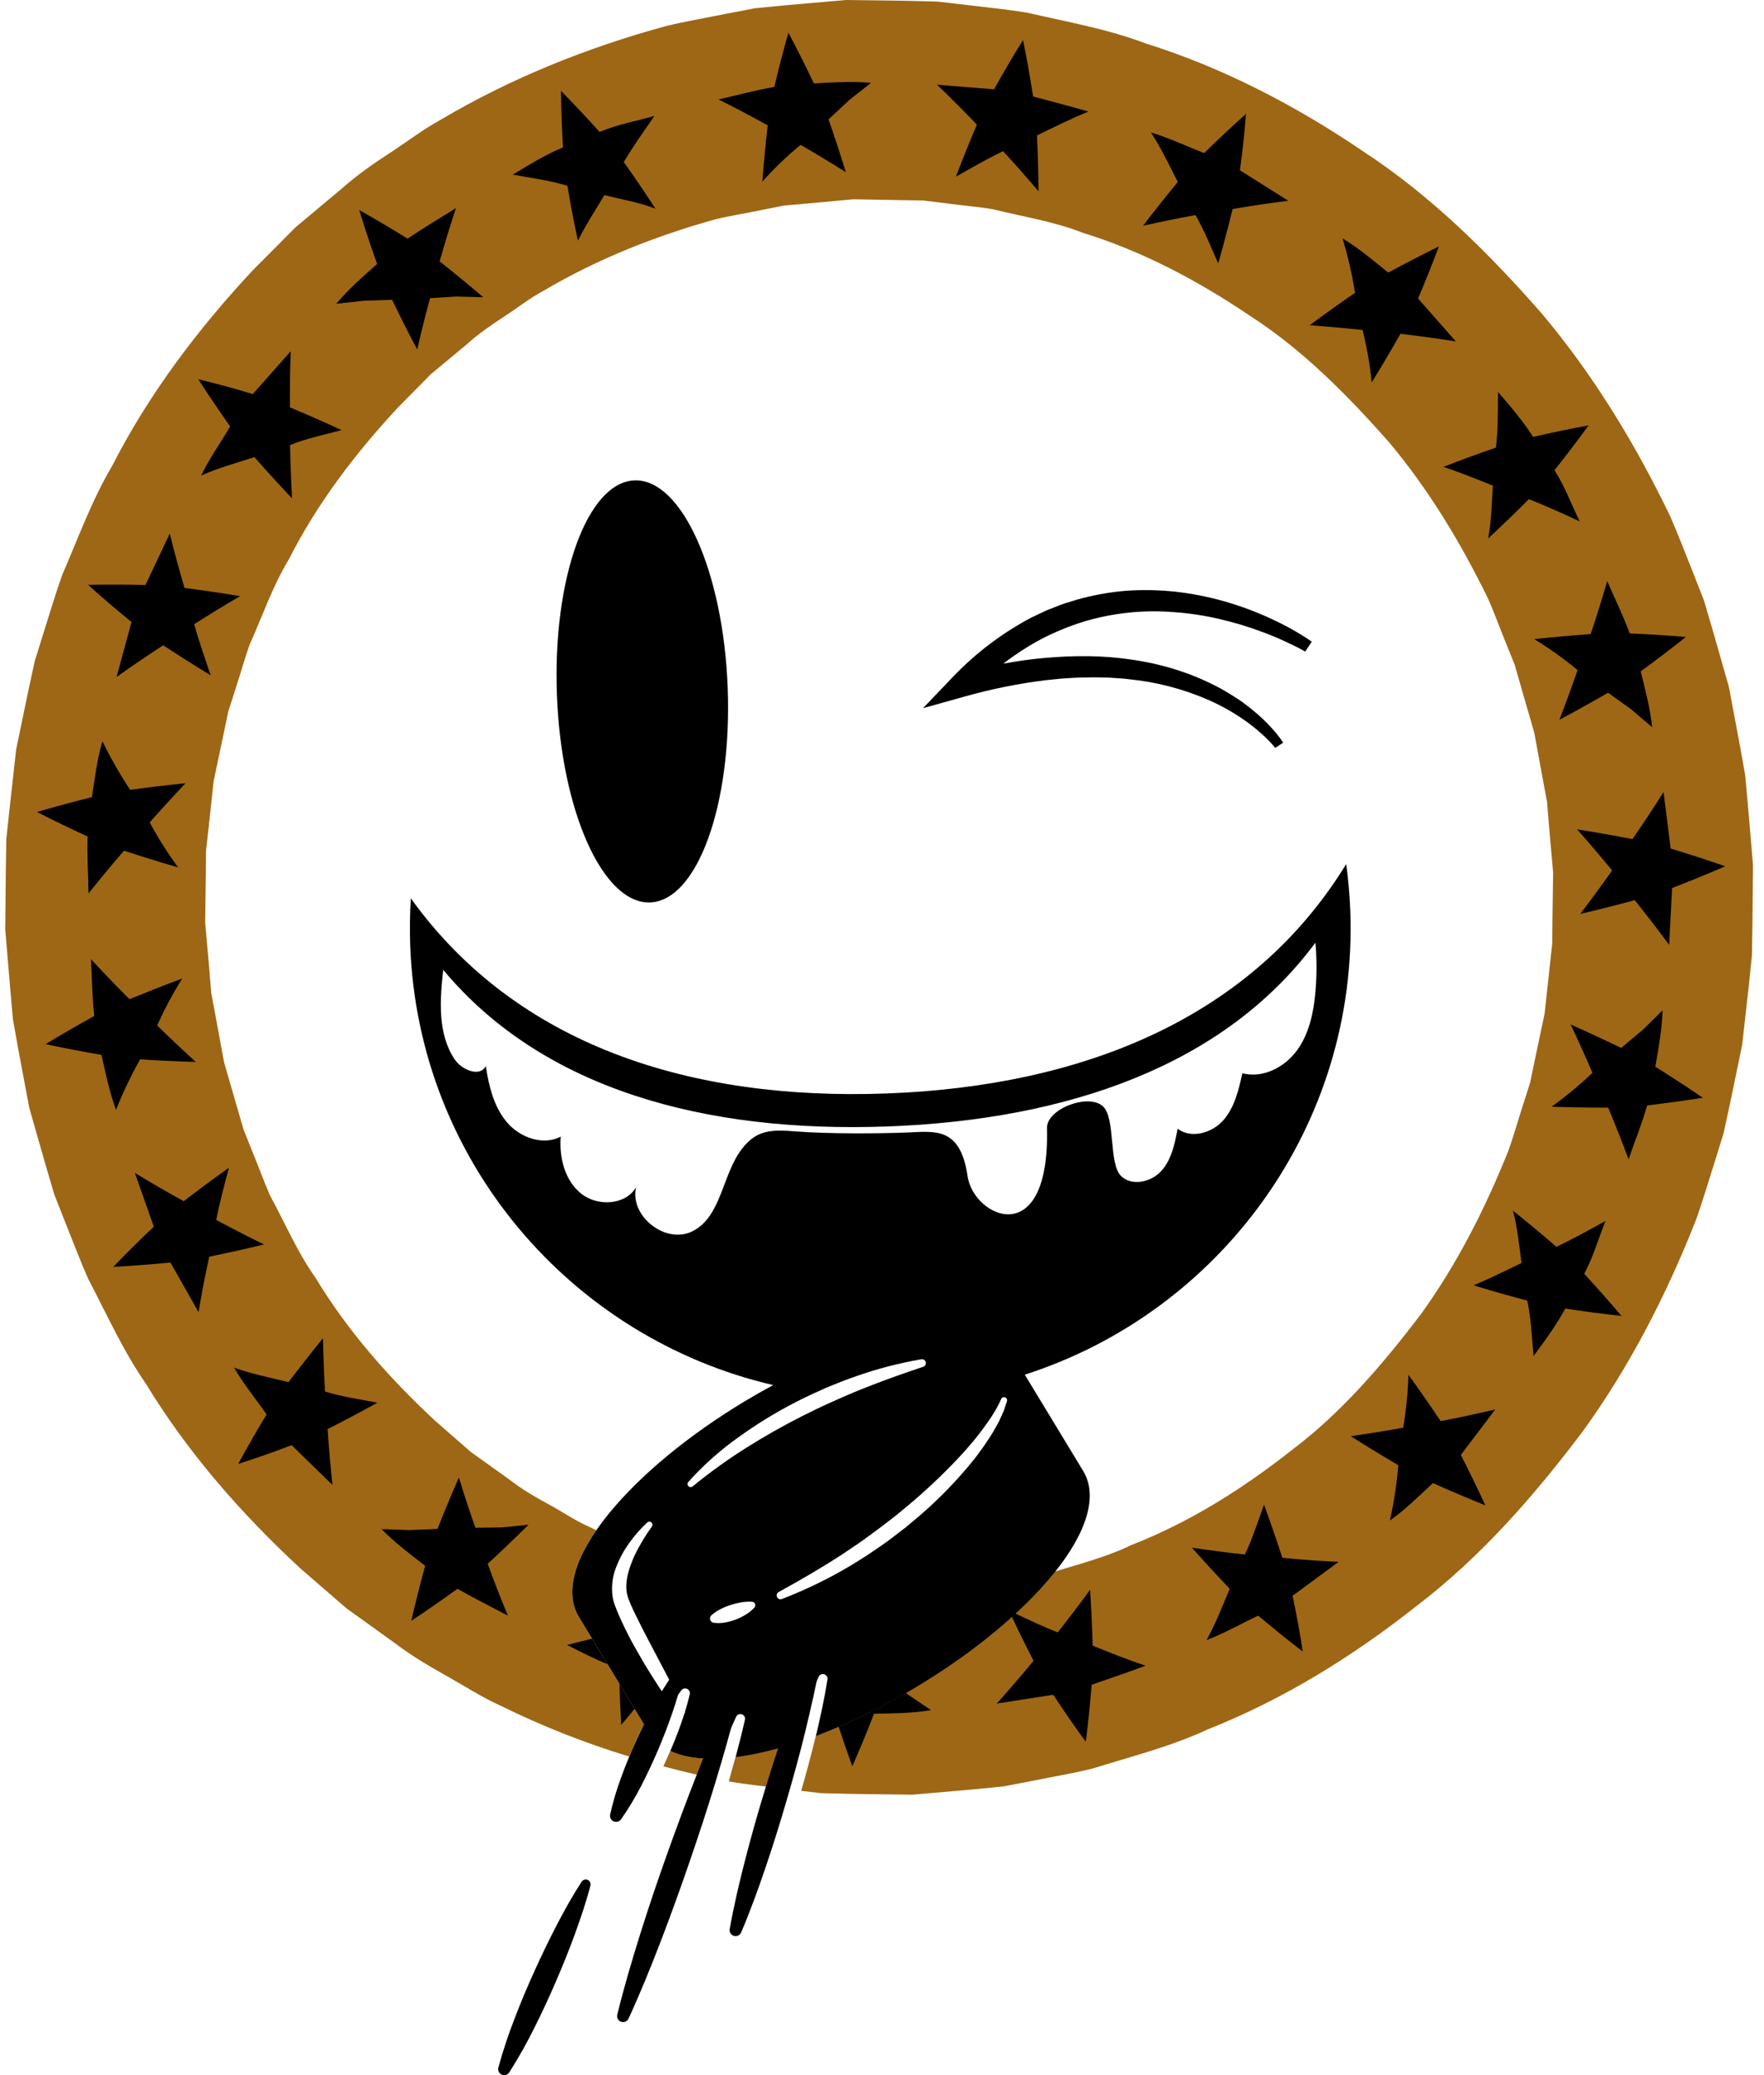 <svg width="159" height="187" viewBox="0 0 159 187" fill="none" xmlns="http://www.w3.org/2000/svg">
<path d="M66.342 154.705C66.134 155.16 65.93 155.617 65.732 156.075C65.932 155.617 66.134 155.16 66.342 154.705Z" fill="#9E6715"/>
<path d="M66.658 154.465C66.685 154.462 66.712 154.462 66.739 154.465C66.712 154.462 66.685 154.462 66.658 154.465Z" fill="#9E6715"/>
<path d="M65.55 156.498C65.394 156.859 65.242 157.222 65.092 157.587C65.243 157.219 65.395 156.856 65.55 156.498Z" fill="#9E6715"/>
<path d="M71.414 157.172C70.279 157.531 69.125 157.829 67.957 158.064C67.383 158.178 66.831 158.268 66.299 158.335L66.308 158.295C66.108 159.038 65.899 159.781 65.688 160.525L65.826 160.553C67.249 160.794 68.686 160.95 70.122 161.12C70.531 159.801 70.961 158.485 71.414 157.172Z" fill="#9E6715"/>
<path d="M59.918 158.898C59.876 158.991 59.833 159.08 59.791 159.171C61.196 159.547 62.61 159.889 64.034 160.197C64.26 159.622 64.49 159.047 64.722 158.472C64.527 158.472 64.333 158.484 64.145 158.484C62.654 158.484 61.398 158.246 60.408 157.783C60.253 158.158 60.091 158.53 59.918 158.898Z" fill="#9E6715"/>
<path d="M67.023 155.436C66.927 155.844 66.834 156.253 66.725 156.661C66.834 156.253 66.926 155.843 67.023 155.436Z" fill="#9E6715"/>
<path d="M157.551 72.575L157.309 69.88L156.835 67.222L155.836 61.894L154.345 56.677L153.577 54.075L152.584 51.547C151.907 49.87 151.271 48.172 150.542 46.517C147.4 39.994 143.614 33.762 138.929 28.205C134.157 22.763 128.938 17.598 122.824 13.609C116.806 9.527 110.263 6.107 103.271 3.917C99.841 2.611 96.217 1.984 92.653 1.155C90.852 0.849 89.024 0.681 87.207 0.457L84.48 0.14L81.739 0.073L76.254 0L70.789 0.476L68.06 0.742L65.364 1.258C63.575 1.622 61.761 1.924 59.985 2.361C52.92 4.294 46.08 7.033 39.784 10.754C38.181 11.627 36.731 12.746 35.204 13.741C33.677 14.736 32.181 15.772 30.817 16.984L26.63 20.491L22.785 24.357C17.834 29.655 13.42 35.509 10.117 41.965C8.268 45.088 7.038 48.515 5.596 51.836C4.991 53.538 4.484 55.278 3.932 57.002L3.127 59.595L2.552 62.245L1.452 67.558L0.855 72.942L0.568 75.636L0.526 78.341L0.471 83.751L0.926 89.142L1.164 91.837L1.638 94.503L2.639 99.829L4.13 105.047L4.898 107.648L5.893 110.176C6.57 111.854 7.204 113.551 7.933 115.206C9.616 118.412 11.094 121.734 13.17 124.723C16.94 130.92 21.773 136.434 27.101 141.356L31.22 144.925L35.656 148.113C37.107 149.218 38.679 150.14 40.271 151.033C41.864 151.927 43.395 152.923 45.06 153.679C48.812 155.527 52.709 157.069 56.712 158.288C56.911 157.816 57.115 157.348 57.323 156.884C57.553 156.377 57.793 155.875 58.039 155.375L52.174 145.695C51.013 143.778 51.578 141.045 53.744 137.894C53.531 137.792 53.318 137.691 53.105 137.585C51.821 137.02 50.659 136.208 49.426 135.542C48.193 134.876 46.977 134.164 45.866 133.291L42.437 130.839L39.253 128.06C35.133 124.235 31.349 119.97 28.427 115.123C26.786 112.817 25.683 110.194 24.333 107.715C23.77 106.421 23.289 105.089 22.753 103.783L21.962 101.816L21.372 99.786L20.194 95.712L19.426 91.537L19.038 89.455L18.865 87.334L18.491 83.097L18.552 78.842L18.568 76.714L18.801 74.604L19.259 70.383L20.134 66.234L20.566 64.152L21.21 62.133C21.649 60.795 22.031 59.428 22.497 58.097C23.661 55.525 24.563 52.829 26.035 50.408C28.586 45.363 32.05 40.832 35.877 36.716L38.846 33.711L42.091 31.014C43.134 30.064 44.299 29.279 45.474 28.51C46.649 27.741 47.754 26.859 48.993 26.2C53.832 23.344 59.068 21.27 64.459 19.769C65.817 19.438 67.204 19.23 68.573 18.941L70.632 18.529L72.728 18.342L76.918 17.958L81.125 18.034L83.227 18.067L85.315 18.327C86.702 18.514 88.102 18.624 89.48 18.852C92.194 19.53 94.98 19.943 97.594 20.978C102.952 22.626 107.968 25.29 112.618 28.426C117.364 31.472 121.373 35.533 125.104 39.736C128.751 44.049 131.678 48.926 134.155 54.001C134.719 55.294 135.199 56.625 135.734 57.932L136.526 59.898L137.111 61.937L138.29 66.01L139.057 70.187L139.445 72.268L139.618 74.389L139.992 78.627L139.931 82.881L139.914 85.009L139.683 87.119L139.225 91.339L138.349 95.489L137.916 97.571L137.272 99.59C136.834 100.928 136.453 102.295 135.987 103.627C133.89 108.869 131.329 113.939 128.01 118.515C124.6 122.976 120.901 127.325 116.39 130.708C111.987 134.181 107.179 137.2 101.958 139.236C99.771 140.294 97.424 140.897 95.112 141.606C95.059 141.673 95.008 141.74 94.953 141.807C92.119 145.289 87.765 148.895 82.68 151.958C79.772 153.726 76.709 155.226 73.528 156.44C73.515 156.499 73.501 156.559 73.487 156.62C73.097 158.219 72.673 159.805 72.216 161.378L73.997 161.585L76.739 161.652L82.224 161.725L87.688 161.25L90.416 160.983L93.114 160.468C94.903 160.104 96.717 159.802 98.491 159.365C101.984 158.275 105.554 157.386 108.878 155.832C115.688 153.137 121.962 149.243 127.667 144.733C133.483 140.306 138.299 134.77 142.655 128.996C146.919 123.111 150.235 116.619 152.888 109.883C153.493 108.179 154 106.439 154.552 104.716L155.357 102.124L155.932 99.472L157.032 94.161L157.637 88.775L157.913 86.081L157.955 83.377L158.01 77.966L157.551 72.575Z" fill="#9E6715"/>
<path d="M74.17 150.85C74.198 150.851 74.226 150.854 74.254 150.86C74.226 150.854 74.198 150.851 74.17 150.85Z" fill="#9E6715"/>
<path d="M73.816 155.202L73.888 154.875L73.816 155.202Z" fill="#9E6715"/>
<path d="M74.094 153.933C74.138 153.724 74.179 153.512 74.221 153.303C74.179 153.512 74.138 153.724 74.094 153.933Z" fill="#9E6715"/>
<path d="M74.352 152.643C74.434 152.209 74.51 151.773 74.578 151.335C74.586 151.29 74.586 151.244 74.578 151.199C74.586 151.244 74.586 151.29 74.578 151.335C74.51 151.773 74.434 152.209 74.352 152.643Z" fill="#9E6715"/>
<path d="M74.559 151.135C74.544 151.092 74.523 151.052 74.496 151.016C74.523 151.052 74.544 151.092 74.559 151.135Z" fill="#9E6715"/>
<path d="M12.631 95.462C14.31 95.569 15.983 95.646 17.652 95.695C16.501 94.655 15.341 93.561 14.171 92.412C14.821 90.948 15.575 89.532 16.427 88.175C14.837 88.77 13.251 89.391 11.67 90.037C10.519 88.889 9.361 87.687 8.197 86.43C8.3 88.132 8.302 89.85 8.495 91.554C7.028 92.363 5.567 93.208 4.111 94.091C5.796 94.45 7.475 94.773 9.146 95.057C9.529 96.727 9.854 98.406 10.459 100.015C11.078 98.45 11.804 96.928 12.631 95.462Z" fill="black"/>
<path d="M7.979 80.51C9.046 79.172 10.113 77.888 11.177 76.659C12.803 77.191 14.43 77.694 16.058 78.167C15.108 76.876 14.252 75.52 13.496 74.107C14.582 72.879 15.658 71.703 16.724 70.579C15.066 70.748 13.403 70.947 11.735 71.174C10.801 69.772 9.965 68.309 9.233 66.793C8.747 68.442 8.545 70.14 8.287 71.834C6.641 72.24 4.991 72.686 3.338 73.172C4.853 73.945 6.373 74.682 7.897 75.382C7.831 77.089 7.956 78.805 7.979 80.51Z" fill="black"/>
<path d="M19.486 109.93C19.805 108.332 20.232 106.744 20.633 105.229C19.264 106.204 17.906 107.208 16.56 108.241C15.114 107.448 13.646 106.6 12.158 105.695L13.864 110.54C12.634 111.712 11.369 112.941 10.209 114.165C11.943 114.066 13.661 113.935 15.363 113.771L17.898 118.24C18.174 116.532 18.514 114.857 18.86 113.243C20.521 112.903 22.167 112.536 23.798 112.141C22.388 111.451 20.95 110.714 19.486 109.93Z" fill="black"/>
<path d="M45.229 137.64L42.85 137.671C42.31 136.129 41.812 134.621 41.359 133.146C40.693 134.671 40.051 136.214 39.434 137.774L36.887 137.881L34.385 137.79C35.593 139.014 36.956 140.053 38.323 141.096C37.875 142.727 37.458 144.38 37.073 146.056C38.493 145.117 39.879 144.155 41.232 143.17C42.724 144.025 44.27 144.786 45.781 145.594C45.121 144.008 44.515 142.449 43.96 140.917C45.215 139.761 46.443 138.587 47.643 137.396L45.229 137.64Z" fill="black"/>
<path d="M29.293 125.391C29.203 123.746 29.144 122.145 29.116 120.588C28.06 121.887 27.023 123.206 26.004 124.548C24.411 124.152 22.644 123.804 21.098 123.241C21.948 124.728 23.056 126.044 24.028 127.459C23.15 128.914 22.296 130.401 21.466 131.92C23.075 131.403 24.662 130.855 26.283 130.226L29.969 133.816C29.783 132.097 29.636 130.419 29.529 128.781C31.045 128.011 32.541 127.218 34.016 126.402C32.489 126.094 30.783 125.873 29.293 125.391Z" fill="black"/>
<path d="M51.109 148.231C52.31 148.838 53.509 149.456 54.755 149.96L53.364 147.666C52.626 147.853 51.88 148.029 51.109 148.231Z" fill="black"/>
<path d="M10.509 61.007C11.926 59.995 13.327 59.043 14.711 58.15C16.129 59.081 17.557 59.983 18.994 60.857C18.487 59.37 17.942 57.822 17.503 56.247C18.903 55.355 20.282 54.512 21.64 53.719C19.985 53.446 18.316 53.2 16.634 52.983C16.17 51.4 15.708 49.752 15.305 48.076L13.111 52.718C11.402 52.678 9.678 52.673 7.941 52.704C9.188 53.838 10.541 54.973 11.854 56.052L10.509 61.007Z" fill="black"/>
<path d="M134.562 43.76C134.448 45.396 134.444 46.899 134.14 48.519C135.374 47.368 136.626 46.171 137.804 44.981C139.334 45.576 140.834 46.266 142.392 46.983C141.627 45.457 141.05 43.818 140.115 42.373C141.162 41.059 142.188 39.711 143.193 38.331C141.503 38.645 139.836 38.992 138.193 39.372C137.261 37.931 136.153 36.621 135.029 35.326C134.993 37.045 135.055 38.626 134.832 40.337C133.235 40.892 131.7 41.439 130.102 42.073C131.597 42.562 133.041 43.155 134.562 43.76Z" fill="black"/>
<path d="M55.995 155.438C56.403 154.957 56.804 154.475 57.2 153.993L55.834 151.738C55.867 152.966 55.92 154.199 55.995 155.438Z" fill="black"/>
<path d="M18.133 42.854C19.633 42.173 21.37 41.703 22.93 41.192C24.043 42.458 25.175 43.697 26.325 44.909C26.239 43.355 26.18 41.753 26.148 40.105C27.597 39.51 29.279 39.171 30.784 38.756C29.252 38.05 27.702 37.368 26.133 36.71C26.12 35.071 26.143 33.386 26.202 31.654L22.788 35.51C21.124 35.002 19.508 34.572 17.867 34.172C18.806 35.623 19.767 37.043 20.75 38.43C19.879 39.914 18.871 41.306 18.133 42.854Z" fill="black"/>
<path d="M147.348 81.117C148.385 82.406 149.419 83.748 150.451 85.142L150.717 80.018C152.315 79.405 153.913 78.753 155.508 78.063C153.866 77.494 152.225 76.961 150.587 76.463L149.946 71.373C149.018 72.842 148.085 74.256 147.147 75.615C145.482 75.292 143.818 75 142.154 74.738C143.201 75.919 144.254 77.152 145.314 78.438C144.353 79.796 143.393 81.102 142.436 82.357C144.072 81.974 145.71 81.56 147.348 81.117Z" fill="black"/>
<path d="M142.199 60.382C141.665 61.928 141.118 63.422 140.559 64.863C142.029 64.08 143.492 63.267 144.947 62.423L147.014 63.91L148.918 65.526C148.735 63.819 148.307 62.164 147.885 60.504C149.253 59.504 150.61 58.469 151.956 57.399C150.257 57.256 148.57 57.149 146.895 57.079C146.313 55.469 145.536 53.93 144.868 52.359C144.393 54.004 143.896 55.596 143.377 57.137C141.671 57.261 139.975 57.413 138.289 57.593C139.657 58.429 140.964 59.36 142.199 60.382Z" fill="black"/>
<path d="M107.751 19.38C108.547 20.737 109.166 22.32 109.807 23.732C110.267 22.115 110.698 20.483 111.102 18.834C112.723 18.558 114.396 18.311 116.121 18.09L111.762 15.346C111.998 13.633 112.183 11.934 112.304 10.268C111.011 11.424 109.758 12.599 108.543 13.792C106.935 13.178 105.386 12.427 103.74 11.934C104.652 13.317 105.408 14.937 106.163 16.395C105.09 17.698 104.046 19.014 103.031 20.343C104.551 20.002 106.125 19.681 107.751 19.38Z" fill="black"/>
<path d="M122.819 29.734C123.204 31.288 123.479 32.867 123.642 34.459C124.528 33.021 125.392 31.562 126.233 30.082C127.857 30.269 129.521 30.497 131.225 30.767L127.822 26.901C128.473 25.363 129.097 23.8 129.692 22.21C128.143 22.974 126.622 23.758 125.129 24.561C123.787 23.49 122.487 22.37 121.01 21.482C121.497 23.091 121.873 24.73 122.136 26.389C120.744 27.344 119.382 28.318 118.049 29.311C119.596 29.422 121.186 29.563 122.819 29.734Z" fill="black"/>
<path d="M35.344 27.017C36.075 28.529 36.828 30.02 37.605 31.491C37.951 29.989 38.336 28.449 38.76 26.87L41.136 26.721L43.559 26.787C42.276 25.689 40.965 24.611 39.627 23.552C40.068 21.986 40.558 20.387 41.097 18.754C39.651 19.67 38.165 20.538 36.741 21.505C35.319 20.622 33.865 19.765 32.381 18.931C32.886 20.573 33.423 22.192 33.991 23.787C32.705 24.926 31.422 26.062 30.307 27.372L32.795 27.099L35.344 27.017Z" fill="black"/>
<path d="M98.257 143.26C97.339 144.518 96.367 145.797 95.34 147.098C94.04 146.594 92.76 145.985 91.53 145.402C91.421 145.502 91.315 145.602 91.205 145.7C91.831 147.025 92.482 148.346 93.157 149.661C92.112 150.933 91.007 152.216 89.842 153.511L94.939 152.721C95.875 154.137 96.87 155.614 97.871 156.95C98.087 155.23 98.263 153.52 98.398 151.819C100.024 151.243 101.657 150.711 103.258 150.101C101.618 149.556 100.019 148.912 98.486 148.293C98.443 146.607 98.366 144.929 98.257 143.26Z" fill="black"/>
<path d="M58.993 10.443C57.353 10.919 55.629 11.213 54.047 11.892C52.923 10.64 51.762 9.406 50.563 8.188C50.586 9.899 50.647 11.596 50.746 13.277C49.158 13.944 47.693 14.851 46.221 15.734C47.919 16.049 49.492 16.244 51.142 16.738C51.422 18.388 51.723 20.009 52.09 21.682C52.801 20.271 53.633 18.979 54.476 17.582C56.07 17.982 57.544 18.214 59.082 18.805C58.161 17.398 57.187 15.942 56.221 14.604C57.071 13.187 58.013 11.851 58.993 10.443Z" fill="black"/>
<path d="M81.662 152.557C79.701 153.691 77.675 154.71 75.594 155.606C75.981 156.796 76.392 157.982 76.826 159.163C77.521 157.589 78.172 156.012 78.778 154.433C80.5 154.396 82.216 154.395 83.918 154.105L81.848 152.707L81.662 152.557Z" fill="black"/>
<path d="M115.586 140.379C115.063 138.765 114.513 137.168 113.935 135.59C113.4 137.046 112.891 138.669 112.205 140.082C110.562 139.903 108.972 139.697 107.434 139.465C108.541 140.715 109.678 141.951 110.844 143.173C110.198 144.677 109.565 146.347 108.756 147.793C110.362 147.182 111.852 146.32 113.41 145.59C114.713 146.689 116.05 147.768 117.422 148.827C117.177 147.175 116.869 145.495 116.506 143.802L120.652 140.747C118.913 140.662 117.224 140.54 115.586 140.379Z" fill="black"/>
<path d="M129.856 128.06C128.908 126.644 127.939 125.252 126.95 123.883C126.904 125.483 126.746 127.078 126.477 128.656C124.861 128.947 123.285 129.202 121.75 129.419C123.158 130.311 124.588 131.183 126.04 132.034C125.901 133.711 125.648 135.375 125.281 137.017C126.687 136.024 127.9 134.812 129.158 133.645C130.706 134.339 132.281 135.007 133.883 135.651C133.173 134.108 132.436 132.594 131.673 131.108L134.777 127.008C133.097 127.404 131.457 127.754 129.856 128.06Z" fill="black"/>
<path d="M149.86 91.041L148.081 92.797L146.129 94.433C144.615 93.7 143.096 92.996 141.573 92.321C142.235 93.718 142.89 95.168 143.538 96.671C142.382 97.776 141.149 98.799 139.848 99.731C141.538 99.787 143.24 99.815 144.955 99.814C145.583 101.311 146.196 102.863 146.794 104.47C147.345 102.854 148.006 101.262 148.467 99.613C150.133 99.415 151.808 99.186 153.491 98.925C152.07 97.955 150.641 97.023 149.204 96.126C149.499 94.433 149.803 92.757 149.86 91.041Z" fill="black"/>
<path d="M144.718 110.024C143.218 110.852 141.771 111.644 140.289 112.357C139.027 111.256 137.69 110.153 136.374 109.096C136.796 110.685 136.913 112.189 137.147 113.808C135.673 114.523 134.278 115.221 132.822 115.82C134.463 116.333 136.033 116.767 137.667 117.203C138.016 118.893 138.071 120.474 138.232 122.186C139.258 120.813 140.268 119.424 141.09 117.919C142.76 118.175 144.45 118.397 146.16 118.586C145.054 117.285 143.932 116.017 142.793 114.782C143.613 113.277 144.068 111.601 144.718 110.024Z" fill="black"/>
<path d="M90.415 13.624C91.537 14.843 92.6 16.048 93.607 17.237C93.594 15.567 93.548 13.889 93.471 12.204C94.95 11.475 96.504 10.717 98.094 10.052C96.453 9.562 94.782 9.15 93.12 8.695C92.86 7.01 92.558 5.316 92.215 3.615C91.32 5.022 90.426 6.568 89.603 8.048L84.461 7.636C85.719 8.839 86.916 10.038 88.052 11.232C87.39 12.788 86.76 14.351 86.164 15.921C87.521 15.154 88.951 14.32 90.415 13.624Z" fill="black"/>
<path d="M68.716 16.366C69.776 15.174 70.928 14.067 72.161 13.055C73.578 13.873 74.937 14.693 76.24 15.516C75.754 13.93 75.235 12.344 74.684 10.757L76.548 9.015L78.511 7.468C76.793 7.305 75.081 7.428 73.36 7.517C72.635 5.989 71.87 4.464 71.064 2.943C70.601 4.577 70.178 6.208 69.795 7.835C68.099 8.115 66.435 8.592 64.762 8.961C66.301 9.728 67.779 10.507 69.198 11.297C69.003 12.991 68.843 14.681 68.716 16.366Z" fill="black"/>
<path d="M74.148 153.66C74.208 153.363 74.268 153.074 74.323 152.781C74.268 153.076 74.208 153.367 74.148 153.66Z" fill="black"/>
<path d="M74.496 151.016C74.523 151.052 74.544 151.092 74.559 151.135C74.544 151.092 74.523 151.052 74.496 151.016Z" fill="black"/>
<path d="M74.577 151.335C74.516 151.723 74.447 152.109 74.377 152.494C74.447 152.109 74.516 151.723 74.577 151.335C74.584 151.29 74.584 151.244 74.577 151.199C74.584 151.244 74.584 151.29 74.577 151.335Z" fill="black"/>
<path d="M58.598 81.321C62.849 81.165 65.982 72.525 65.594 62.023C65.206 51.52 61.444 43.133 57.193 43.289C52.941 43.446 49.809 52.086 50.197 62.588C50.585 73.09 54.346 81.477 58.598 81.321Z" fill="black"/>
<path d="M117.304 57.211C116.992 57.018 116.677 56.834 116.359 56.657C115.721 56.303 115.066 55.981 114.402 55.676C113.068 55.071 111.69 54.567 110.281 54.167C108.861 53.767 107.412 53.483 105.946 53.319C104.468 53.161 102.98 53.134 101.497 53.237C100.008 53.361 98.534 53.626 97.095 54.028L96.023 54.36C95.667 54.472 95.324 54.62 94.979 54.75L94.456 54.952C94.284 55.025 94.116 55.1 93.947 55.185C93.609 55.346 93.269 55.501 92.935 55.666C90.307 57.059 87.922 58.867 85.873 61.019L83.197 63.816L86.925 62.775C89.347 62.089 91.818 61.592 94.317 61.288L95.251 61.193C95.4 61.178 95.562 61.157 95.719 61.147L96.187 61.118L97.124 61.063L98.06 61.045C98.685 61.022 99.308 61.056 99.932 61.063C100.243 61.08 100.554 61.105 100.865 61.124L101.33 61.157L101.794 61.211C104.273 61.459 106.696 62.095 108.976 63.096C110.112 63.6 111.197 64.214 112.213 64.928C112.722 65.284 113.209 65.671 113.672 66.085C113.906 66.29 114.13 66.504 114.347 66.724C114.558 66.938 114.757 67.163 114.944 67.398L115.661 66.922C115.473 66.636 115.27 66.361 115.053 66.097C114.839 65.84 114.62 65.588 114.391 65.353C113.932 64.872 113.444 64.42 112.928 64.002C112.676 63.785 112.406 63.591 112.143 63.387C111.881 63.184 111.603 62.998 111.32 62.824C111.037 62.65 110.761 62.464 110.472 62.302L110.039 62.052L109.592 61.82C108.41 61.209 107.175 60.705 105.903 60.315C105.269 60.112 104.623 59.953 103.976 59.796L102.999 59.603C102.674 59.535 102.344 59.498 102.016 59.444C99.389 59.041 96.723 59.057 94.098 59.295C92.866 59.404 91.645 59.581 90.434 59.804C91.53 58.959 92.695 58.206 93.918 57.556C95.128 56.936 96.388 56.421 97.686 56.015C100.309 55.23 103.055 54.94 105.785 55.16C107.162 55.255 108.529 55.459 109.874 55.771C111.23 56.082 112.562 56.485 113.863 56.979C114.514 57.222 115.161 57.487 115.794 57.782C116.426 58.076 117.067 58.376 117.643 58.715L118.239 57.823C117.926 57.596 117.619 57.407 117.304 57.211Z" fill="black"/>
<path d="M121.71 82.091C121.657 80.662 121.531 79.251 121.341 77.863C112.797 91.808 97.497 97.891 79.891 98.537C62.286 99.182 46.579 94.238 37.031 80.95C36.944 82.348 36.925 83.763 36.974 85.194C37.693 104.673 51.524 120.593 69.693 124.814C68.832 125.278 67.973 125.768 67.116 126.282C62.033 129.345 57.681 132.945 54.848 136.434C51.786 140.2 50.838 143.491 52.177 145.699L58.491 156.12C58.581 156.265 58.681 156.404 58.789 156.536C59.045 156.051 59.309 155.571 59.583 155.097C59.881 154.598 60.179 154.105 60.494 153.619C59.764 152.601 59.082 151.558 58.43 150.496C58.006 149.818 57.616 149.12 57.219 148.426C56.822 147.732 56.459 147.013 56.113 146.28C55.938 145.916 55.779 145.537 55.617 145.161L55.394 144.575C55.356 144.478 55.322 144.352 55.291 144.24C55.26 144.129 55.242 144.008 55.218 143.892C55.091 142.998 55.198 142.086 55.529 141.245C55.828 140.46 56.229 139.718 56.722 139.037C57.197 138.367 57.74 137.749 58.343 137.192C58.395 137.146 58.461 137.121 58.529 137.121C58.598 137.121 58.664 137.145 58.716 137.191C58.767 137.236 58.8 137.298 58.809 137.366C58.817 137.434 58.8 137.503 58.761 137.559L58.752 137.57C58.3 138.197 57.889 138.853 57.522 139.534C57.158 140.194 56.867 140.892 56.655 141.616C56.465 142.316 56.381 143.027 56.523 143.657C56.559 143.815 56.606 143.97 56.664 144.121L56.877 144.643C57.037 144.993 57.192 145.342 57.37 145.684C57.707 146.384 58.065 147.083 58.434 147.778C58.804 148.472 59.171 149.171 59.535 149.873C60.049 150.842 60.562 151.818 61.062 152.801C61.178 152.639 61.293 152.477 61.415 152.317C61.475 152.24 61.559 152.185 61.654 152.162C61.749 152.139 61.849 152.148 61.937 152.19C62.026 152.231 62.097 152.301 62.14 152.389C62.183 152.477 62.195 152.576 62.173 152.671C62.051 153.207 61.904 153.73 61.743 154.248C61.745 154.325 61.721 154.401 61.673 154.463C61.524 154.932 61.363 155.394 61.195 155.855C60.953 156.506 60.694 157.15 60.422 157.788C61.412 158.25 62.668 158.488 64.159 158.488C64.347 158.488 64.541 158.488 64.736 158.476C65.249 157.211 65.78 155.949 66.351 154.707C66.394 154.612 66.471 154.536 66.566 154.495C66.662 154.453 66.77 154.448 66.869 154.481C66.968 154.515 67.051 154.583 67.102 154.674C67.153 154.765 67.168 154.872 67.145 154.973C66.888 156.105 66.605 157.227 66.306 158.344C66.837 158.277 67.39 158.187 67.965 158.074C69.132 157.839 70.286 157.541 71.421 157.181C71.544 156.827 71.667 156.472 71.793 156.12C72.404 154.432 73.038 152.752 73.784 151.106C73.825 151.012 73.899 150.937 73.993 150.894C74.086 150.851 74.191 150.844 74.289 150.873C74.388 150.902 74.472 150.966 74.526 151.053C74.581 151.139 74.602 151.243 74.586 151.343C74.314 153.068 73.937 154.764 73.542 156.447C76.721 155.233 79.782 153.734 82.689 151.968C87.774 148.905 92.131 145.299 94.962 141.816C98.022 138.048 98.972 134.758 97.632 132.55L92.37 123.875C109.983 118.224 122.424 101.432 121.71 82.091ZM62.425 133.947C62.37 133.99 62.302 134.012 62.233 134.008C62.163 134.003 62.098 133.973 62.05 133.924C62.001 133.874 61.973 133.808 61.97 133.739C61.968 133.67 61.991 133.602 62.036 133.549C63.382 132.049 64.89 130.703 66.533 129.534C68.166 128.354 69.885 127.298 71.676 126.374C72.124 126.145 72.571 125.928 73.03 125.708C73.169 125.643 73.309 125.58 73.448 125.516L74.405 125.084C74.866 124.881 75.339 124.706 75.806 124.517C76.272 124.328 76.746 124.163 77.222 123.997C79.12 123.331 81.071 122.826 83.054 122.486C83.141 122.473 83.228 122.493 83.301 122.541C83.373 122.589 83.425 122.663 83.446 122.747C83.467 122.831 83.456 122.92 83.415 122.997C83.373 123.074 83.305 123.132 83.223 123.161C81.344 123.787 79.495 124.446 77.671 125.179C77.174 125.377 76.677 125.585 76.18 125.802C75.774 125.977 75.37 126.154 74.968 126.337C74.52 126.544 74.073 126.743 73.633 126.954C73.193 127.165 72.756 127.4 72.315 127.604C70.565 128.489 68.861 129.456 67.201 130.504C65.542 131.553 63.948 132.703 62.429 133.947H62.425ZM68.005 144.857C67.77 145.11 67.501 145.329 67.204 145.507C66.92 145.679 66.62 145.826 66.309 145.944C66.001 146.064 65.68 146.153 65.354 146.207C65.014 146.269 64.667 146.276 64.325 146.23C64.274 146.222 64.225 146.204 64.182 146.177C64.138 146.15 64.1 146.115 64.07 146.074C64.04 146.032 64.019 145.985 64.007 145.935C63.996 145.886 63.994 145.834 64.003 145.784C64.017 145.698 64.059 145.619 64.122 145.559C64.372 145.335 64.652 145.147 64.954 144.999C65.239 144.852 65.536 144.73 65.841 144.633C66.147 144.532 66.46 144.454 66.778 144.398C67.112 144.337 67.453 144.317 67.792 144.337C67.874 144.344 67.95 144.382 68.004 144.445C68.057 144.507 68.084 144.588 68.078 144.67C68.076 144.739 68.05 144.805 68.005 144.857ZM90.767 126.254L90.488 127.1C90.375 127.371 90.249 127.634 90.129 127.901L90.038 128.102L89.933 128.292L89.72 128.673C89.571 128.927 89.438 129.185 89.273 129.424L88.796 130.151C88.636 130.394 88.457 130.62 88.288 130.854C88.12 131.089 87.951 131.326 87.767 131.547L87.216 132.215C85.729 133.978 84.087 135.604 82.309 137.075L81.647 137.628L80.961 138.154C80.501 138.501 80.052 138.862 79.577 139.185C79.101 139.507 78.633 139.845 78.15 140.157C77.667 140.469 77.177 140.773 76.687 141.071C74.717 142.249 72.649 143.256 70.506 144.081C70.422 144.121 70.326 144.125 70.239 144.094C70.151 144.063 70.08 143.998 70.04 143.915C70.001 143.831 69.996 143.735 70.028 143.648C70.059 143.561 70.124 143.49 70.207 143.451C72.192 142.364 74.134 141.231 76.014 140.004C76.477 139.684 76.942 139.372 77.409 139.06C77.875 138.747 78.317 138.402 78.772 138.075C79.226 137.748 79.666 137.403 80.114 137.063L80.777 136.548L81.424 136.011C83.159 134.597 84.799 133.07 86.334 131.44L86.902 130.825C87.091 130.62 87.264 130.401 87.449 130.193C87.634 129.985 87.817 129.772 87.987 129.553L88.499 128.893C89.158 128.001 89.801 127.087 90.235 126.084L90.243 126.063C90.273 125.999 90.326 125.949 90.391 125.922C90.456 125.895 90.53 125.894 90.596 125.919C90.662 125.944 90.716 125.993 90.747 126.056C90.778 126.12 90.784 126.192 90.764 126.26L90.767 126.254ZM106.146 101.71C105.894 103.048 105.608 104.471 104.698 105.496C103.788 106.52 102.033 106.931 101.05 105.976C99.924 104.885 100.555 100.822 99.441 99.72C98.184 98.476 94.326 99.9 94.371 101.667C94.629 112.838 87.756 109.722 87.213 105.988C86.563 101.527 84.299 101.949 81.79 102.052C79.28 102.154 74.733 102.184 71.799 101.96C69.581 101.789 68.229 101.766 66.878 103.522C65.072 105.857 65.051 109.638 62.404 110.957C60.002 112.159 56.73 109.595 57.334 106.984C56.381 108.62 53.838 108.74 52.37 107.551C50.901 106.361 50.395 104.305 50.541 102.424C48.931 103.271 46.834 102.498 45.668 101.103C44.502 99.708 44.06 97.853 43.789 96.068C43.252 97.102 41.612 96.415 40.968 95.444C39.439 93.138 39.644 90.152 39.949 87.392C48.897 98.147 63.552 102.113 80.003 101.508C96.235 100.913 110.382 96.006 118.569 84.941C118.697 86.414 118.697 87.894 118.569 89.367C118.405 91.239 118.005 93.16 116.892 94.674C115.778 96.187 113.802 97.201 111.981 96.712C111.65 98.214 111.285 99.784 110.271 100.943C109.257 102.101 107.366 102.645 106.146 101.71Z" fill="black"/>
<path d="M66.491 153.406C65.894 155.859 65.192 158.273 64.464 160.679C63.736 163.084 62.945 165.47 62.129 167.846C61.313 170.222 60.46 172.585 59.558 174.931C58.656 177.278 57.712 179.609 56.655 181.901C56.599 182.023 56.5 182.12 56.376 182.173C56.252 182.226 56.113 182.231 55.985 182.187C55.858 182.143 55.752 182.053 55.688 181.935C55.624 181.816 55.606 181.679 55.639 181.548C56.236 179.096 56.953 176.686 57.705 174.287C58.456 171.889 59.26 169.51 60.102 167.15C60.945 164.79 61.819 162.427 62.736 160.087C63.653 157.746 64.613 155.421 65.678 153.131C65.723 153.034 65.803 152.957 65.902 152.915C66.001 152.873 66.111 152.87 66.213 152.905C66.314 152.94 66.399 153.012 66.45 153.106C66.501 153.2 66.516 153.309 66.491 153.413V153.406Z" fill="black"/>
<path d="M73.936 149.763C73.572 151.863 73.092 153.927 72.594 155.988C72.096 158.049 71.528 160.087 70.937 162.12C70.347 164.153 69.719 166.174 69.039 168.181C68.359 170.188 67.642 172.181 66.802 174.142C66.75 174.263 66.656 174.361 66.536 174.417C66.417 174.473 66.281 174.484 66.155 174.447C66.028 174.411 65.919 174.329 65.848 174.219C65.778 174.108 65.75 173.975 65.77 173.845C66.142 171.747 66.629 169.681 67.156 167.632C67.682 165.583 68.259 163.543 68.876 161.519C69.494 159.496 70.144 157.479 70.837 155.476C71.531 153.473 72.269 151.485 73.112 149.528C73.154 149.431 73.23 149.353 73.326 149.308C73.422 149.264 73.531 149.255 73.633 149.285C73.735 149.315 73.822 149.381 73.878 149.471C73.934 149.561 73.955 149.668 73.938 149.772L73.936 149.763Z" fill="black"/>
<path d="M53.219 169.915C52.828 171.416 52.334 172.868 51.809 174.309C51.285 175.75 50.709 177.169 50.102 178.572C49.495 179.976 48.855 181.368 48.163 182.736C47.481 184.113 46.727 185.453 45.904 186.751C45.834 186.859 45.727 186.939 45.603 186.977C45.48 187.014 45.346 187.006 45.228 186.954C45.109 186.902 45.013 186.81 44.957 186.693C44.9 186.577 44.887 186.445 44.92 186.32C45.325 184.836 45.808 183.375 46.367 181.942C46.911 180.51 47.504 179.099 48.135 177.706C48.766 176.312 49.428 174.931 50.132 173.569C50.836 172.207 51.583 170.864 52.428 169.564C52.484 169.478 52.57 169.413 52.669 169.384C52.768 169.354 52.875 169.36 52.97 169.402C53.065 169.443 53.141 169.517 53.187 169.61C53.232 169.703 53.242 169.809 53.216 169.909L53.219 169.915Z" fill="black"/>
<path d="M61.525 151.087C61.272 152.238 60.949 153.372 60.556 154.483C60.172 155.588 59.75 156.679 59.29 157.754C58.83 158.83 58.332 159.885 57.799 160.919C57.263 161.967 56.655 162.977 55.981 163.942C55.908 164.045 55.801 164.119 55.679 164.153C55.558 164.186 55.428 164.177 55.312 164.126C55.197 164.075 55.102 163.987 55.045 163.874C54.987 163.762 54.97 163.634 54.997 163.511C55.254 162.362 55.59 161.233 56.002 160.131C56.401 159.032 56.847 157.954 57.33 156.892C57.813 155.83 58.329 154.783 58.887 153.755C59.444 152.716 60.064 151.712 60.744 150.748C60.803 150.667 60.888 150.608 60.985 150.582C61.082 150.555 61.185 150.563 61.277 150.603C61.369 150.644 61.444 150.714 61.491 150.803C61.537 150.892 61.551 150.995 61.531 151.093L61.525 151.087Z" fill="black"/>
</svg>
